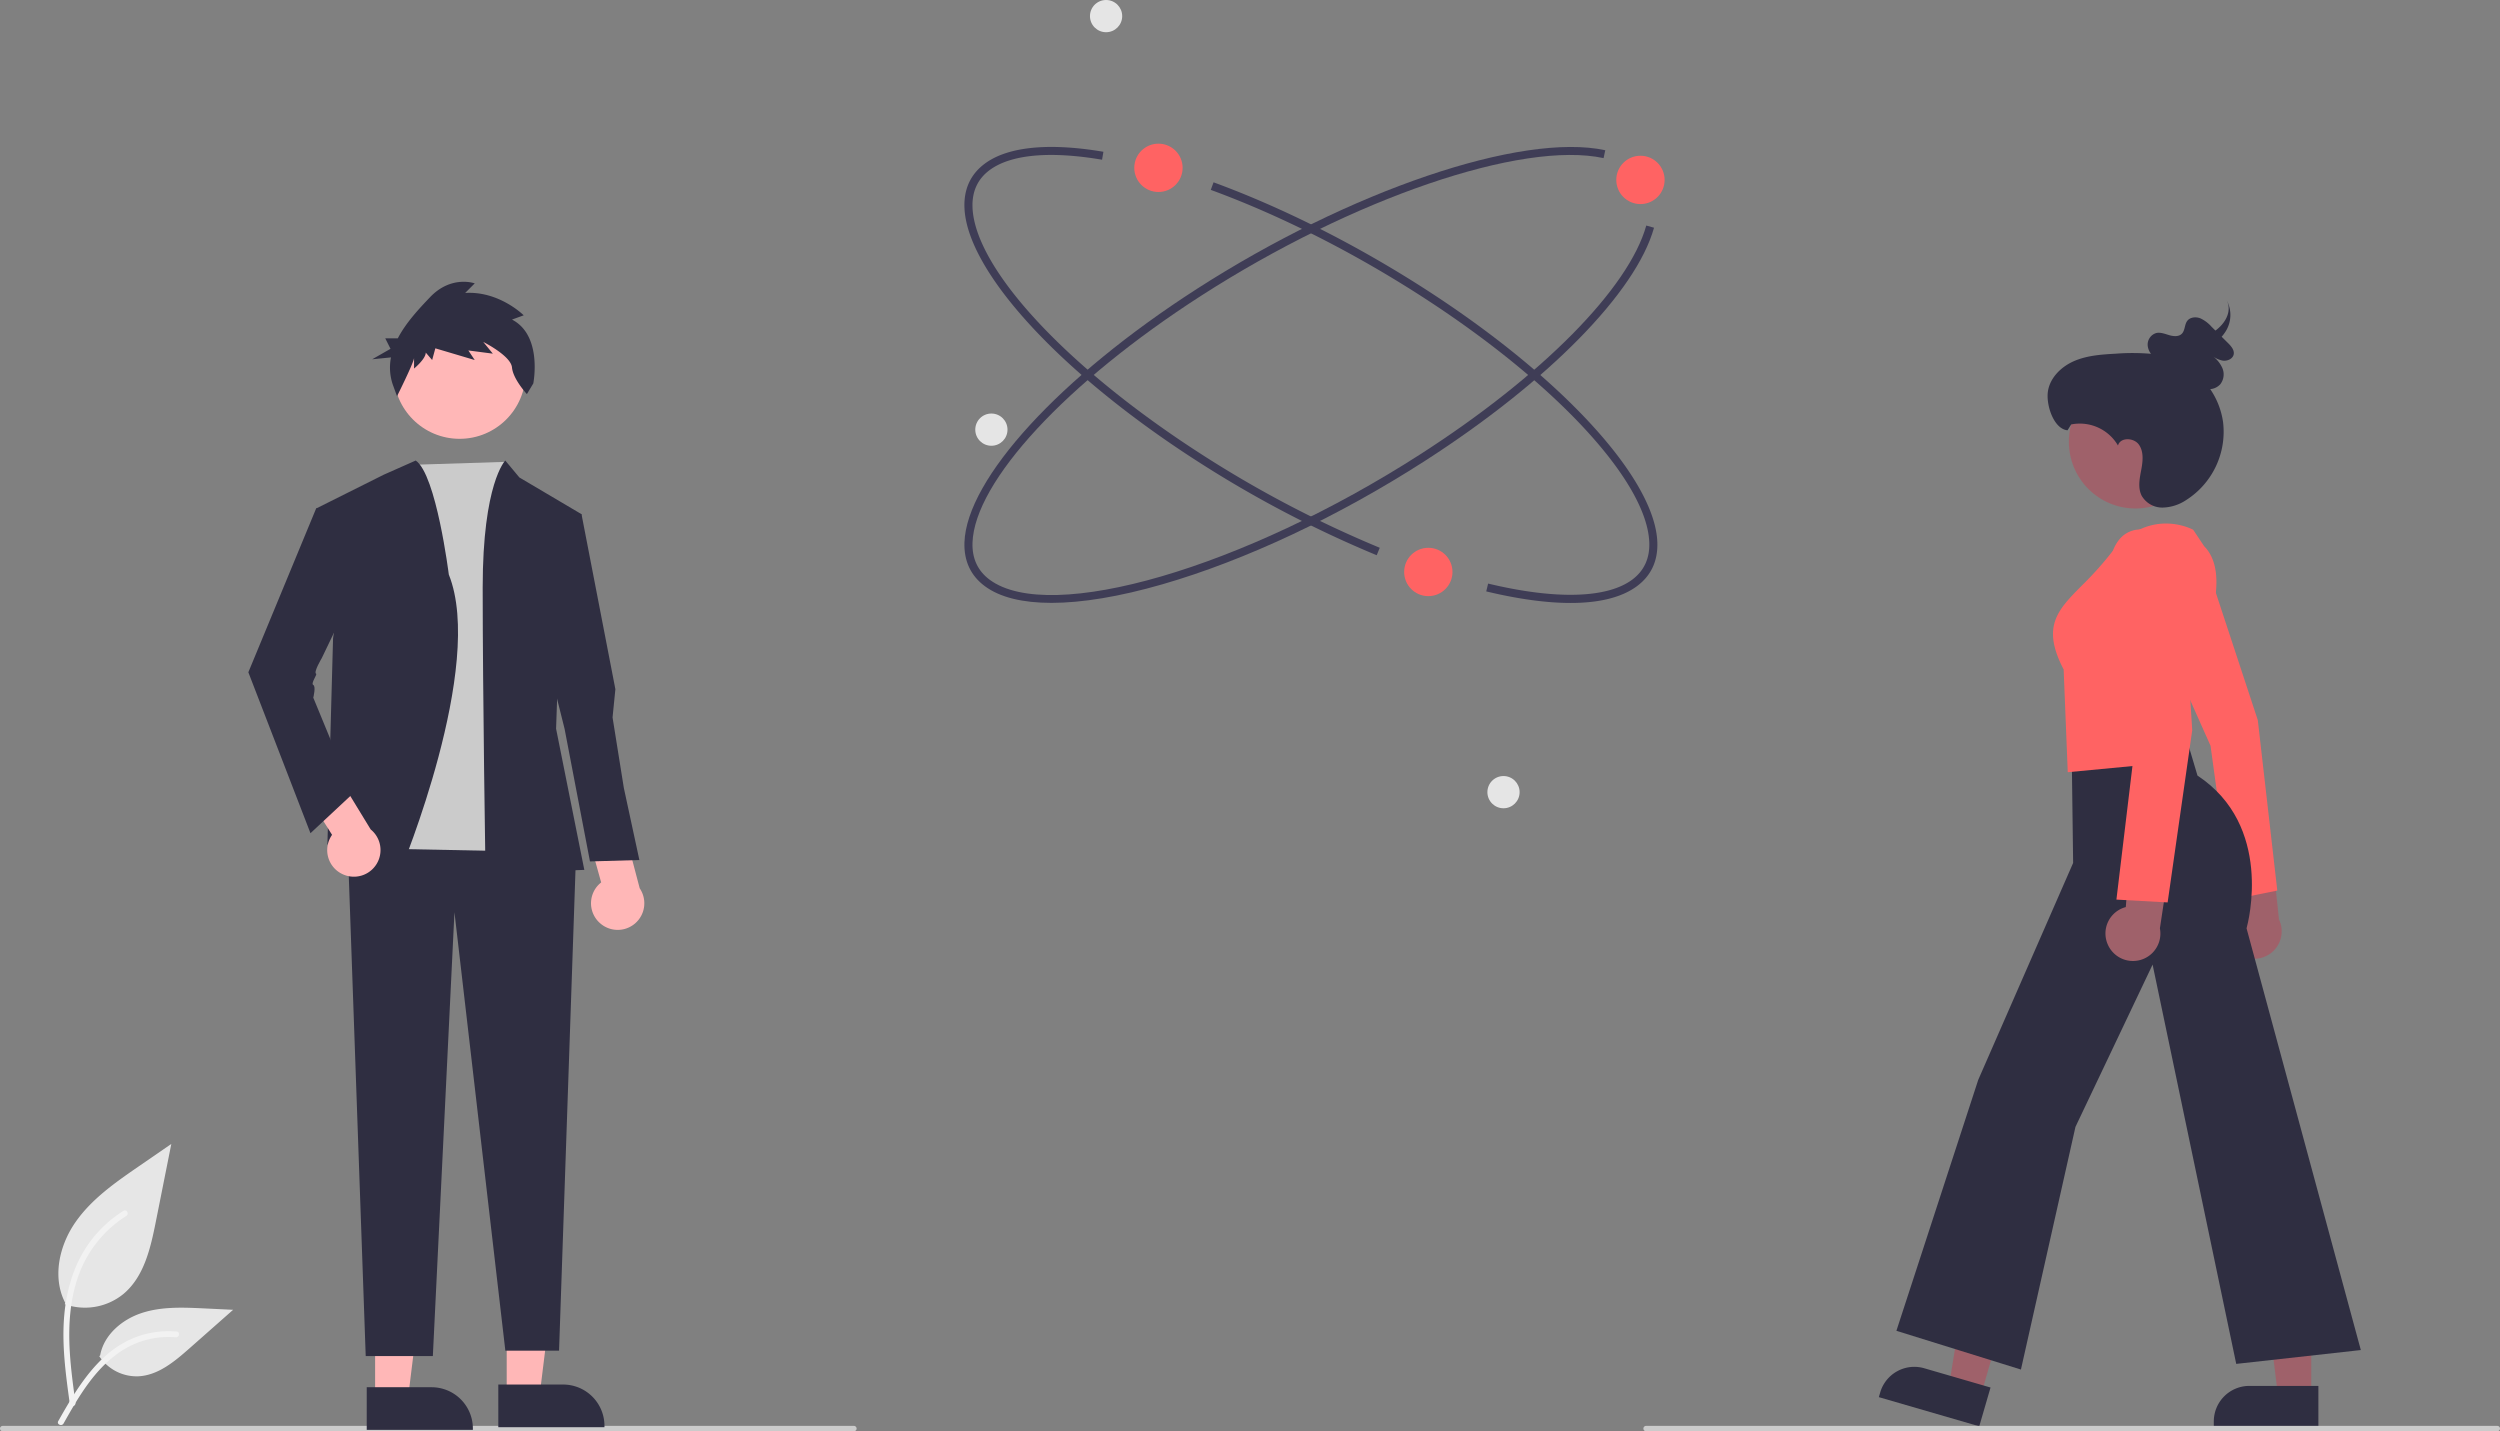 <svg xmlns="http://www.w3.org/2000/svg" data-name="Layer 1" width="931" height="533"><rect width="100%" height="100%" fill="#808080" stroke="none"/><path data-name="Path 438" d="M24.13 485.696a22.651 22.651 0 0 0 21.872-3.852c7.661-6.431 10.064-17.021 12.017-26.83L63.8 426l-12.102 8.333c-8.704 5.993-17.603 12.178-23.63 20.858s-8.654 20.53-3.814 29.923" fill="#e6e6e6"/><path data-name="Path 439" d="M25.998 522.843c-1.523-11.098-3.09-22.339-2.02-33.556.95-9.961 3.99-19.69 10.177-27.669a46.029 46.029 0 0 1 11.809-10.702c1.18-.745 2.268 1.126 1.092 1.868a43.759 43.759 0 0 0-17.31 20.884c-3.768 9.585-4.373 20.033-3.724 30.215.392 6.157 1.226 12.274 2.063 18.383a1.12 1.12 0 0 1-.755 1.331 1.088 1.088 0 0 1-1.331-.756z" fill="#f2f2f2"/><path data-name="Path 442" d="M36.962 505.035a16.674 16.674 0 0 0 14.529 7.501c7.356-.349 13.487-5.481 19.005-10.355l16.325-14.414-10.804-.517c-7.77-.372-15.74-.721-23.14 1.678s-14.226 8.162-15.58 15.823" fill="#e6e6e6"/><path data-name="Path 443" d="M21.692 529.222c7.334-12.976 15.84-27.397 31.039-32.006a34.635 34.635 0 0 1 13.054-1.348c1.386.12 1.04 2.256-.343 2.137a32.177 32.177 0 0 0-20.834 5.512c-5.874 3.998-10.448 9.557-14.32 15.452-2.37 3.611-4.495 7.375-6.619 11.134-.678 1.202-2.663.334-1.977-.881z" fill="#f2f2f2"/><circle cx="369.193" cy="160" r="6" fill="#e5e5e5"/><path d="M512.687 206.77a421.9 421.9 0 0 1-67.003-35.15c-50.997-32.804-85.768-70.745-86.524-94.413-.222-6.917 2.348-12.403 7.637-16.304 8.556-6.311 23.809-7.825 44.112-4.382l-.502 2.958c-19.48-3.305-33.945-1.978-41.83 3.838-4.447 3.28-6.607 7.921-6.42 13.794.727 22.726 34.946 59.692 85.15 91.985a418.783 418.783 0 0 0 66.517 34.898zM584.89 224.544c-8.898 0-19.434-1.432-31.415-4.304l.7-2.917c25.155 6.03 44.191 5.528 53.602-1.414 4.447-3.28 6.607-7.922 6.42-13.794-.727-22.726-34.945-59.692-85.149-91.984-25.445-16.367-52.47-29.998-78.152-39.419l1.033-2.816c25.887 9.495 53.115 23.227 78.742 39.711 50.996 32.803 85.768 70.744 86.524 94.412.221 6.918-2.348 12.403-7.637 16.304-5.618 4.143-13.955 6.221-24.669 6.221z" fill="#3f3d56"/><path d="M391.552 224.512c-10.744 0-19.158-2.06-24.755-6.189-5.289-3.9-7.859-9.387-7.637-16.304.756-23.668 35.527-61.609 86.523-94.412 56.996-36.66 120.97-58.388 152.119-51.658l-.633 2.932c-30.445-6.58-93.472 14.977-149.862 51.25-50.204 32.292-84.423 69.258-85.15 91.984-.187 5.872 1.973 10.513 6.42 13.794 22.526 16.612 94.512-4.387 160.471-46.813 45.31-29.144 77.504-61.753 84.021-85.1l2.89.807c-6.706 24.025-39.387 57.29-85.288 86.816-32.303 20.778-67.037 37.107-97.803 45.978-15.981 4.608-29.951 6.915-41.316 6.915z" fill="#3f3d56"/><circle cx="431.405" cy="62.5" r="9" fill="#ff6363"/><circle cx="531.905" cy="213" r="9" fill="#ff6363"/><circle cx="559.905" cy="295" r="6" fill="#e5e5e5"/><circle cx="411.905" cy="6" r="6" fill="#e5e5e5"/><circle cx="610.905" cy="67" r="9" fill="#ff6363"/><path d="M318 533H1a1 1 0 0 1 0-2h317a1 1 0 0 1 0 2z" fill="#cbcbcb"/><path fill="#ffb7b7" d="m188.696 519.608 12.26-.001 5.832-47.288-18.094.001.002 47.288z"/><path d="m185.569 515.605 24.144-.001A15.387 15.387 0 0 1 225.1 530.99v.5l-39.53.002z" fill="#2f2e41"/><path fill="#ffb7b7" d="m139.696 520.608 12.26-.001 5.832-47.288-18.094.001.002 47.288z"/><path d="m136.569 516.605 24.144-.001A15.387 15.387 0 0 1 176.1 531.99v.5l-39.53.002zM214.426 320.795 208.193 503h-20l-18.955-163.28L161.193 505h-25l-6.907-195.77 76.75-1.051z" fill="#2f2e41"/><path fill="#cbcbcb" d="M152.941 173.116 188.193 172l7.855 145.115-55.723-1.116 12.616-142.883z"/><path d="m180.803 325 36.798-1.05-10.514-52.57 1.052-30.49 8.41-49.414-23.13-13.668-5.256-6.308s-8.411 8.411-8.411 47.312S180.802 325 180.802 325zM149.262 323.95s31.54-75.948 17.873-109.994c0 0-4.652-37.2-12.314-42.456l-11.868 5.257-25.233 12.616 9.463 26.285-3.154 22.079-2.103 76.75z" fill="#2f2e41"/><path d="M127.52 325.516a9.859 9.859 0 0 1-3.857-14.617l-12.003-19.065 9.807-10.12 16.572 27.162a9.912 9.912 0 0 1-10.519 16.64zM223.384 343.73a9.859 9.859 0 0 1 .488-15.11l-6.044-21.703 12.293-6.89 8.104 30.77a9.912 9.912 0 0 1-14.841 12.932z" fill="#ffb7b7"/><path d="m129.286 187.27-11.566 2.103-25.233 60.98 23.13 59.928 15.771-14.719-14.719-35.747s1.051-4.205 0-4.73 1.545-3.91 1.051-4.173c-1.05-.559 2.103-5.816 2.103-5.816l12.617-26.284zM204.984 191.476h11.566l12.616 65.185-1.051 10.514 4.205 26.284 5.783 26.81-18.399.526-9.463-49.415-8.411-33.643 3.154-46.261z" fill="#2f2e41"/><circle cx="171.158" cy="138.854" r="24.561" fill="#ffb7b7"/><path d="m190.667 119.01 4.361-1.586s-9.118-9.119-21.805-8.326l3.568-3.568s-8.722-3.172-16.651 5.154c-4.168 4.376-8.991 9.52-11.998 15.316h-4.67l1.95 3.899-6.823 3.898 7.002-.7a19.672 19.672 0 0 0 .663 10.096l1.586 4.361s6.343-12.686 6.343-14.272v3.965s4.361-3.569 4.361-5.947l2.379 2.775 1.19-4.361 14.668 4.36-2.379-3.567 9.119 1.19-3.568-4.362s10.308 5.154 10.704 9.515c.397 4.361 5.55 9.912 5.55 9.912l2.38-3.965s3.567-17.84-7.93-23.788z" fill="#2f2e41"/><path fill="#9f616a" d="m751.068 473.471-17.562-5.102-7.669 47.543 11.899 3.458 13.332-45.899z"/><path d="m699.678 520.296.506-1.74a13.234 13.234 0 0 1 16.4-9.018l24.69 7.172-4.198 14.45-37.398-10.864z" fill="#2f2e41"/><path fill="#9f616a" d="m860.711 471.858-18.289-.001 5.895 47.795 12.391.001.003-47.795z"/><path d="M824.42 531.158v-1.813a13.234 13.234 0 0 1 13.234-13.233h25.71v15.047l-38.945-.001z" fill="#2f2e41"/><path d="M843.894 356.04a10.219 10.219 0 0 0 4.8-13.632l-3.464-32.619-17.26-7.376 6.435 35.54a10.219 10.219 0 0 0 9.49 18.087z" fill="#9f616a"/><path d="m840.806 268.181-20.249-61.47c-.422-.705-5.462-8.638-16.437-5.263a9.178 9.178 0 0 0-5.67 4.623c-3.212 6.159-.216 15.673-.202 15.724l24.929 55.863.026.058 7.868 57.37 16.993-3.45z" fill="#ff6363"/><path d="m706.22 495.587 30.477-93.455 35.337-80.771-.509-39.174 41.934-9.779 4.883 16.418c28.243 18.635 18.939 54.483 18.275 56.885l42.554 157.045-46.4 5.156-31.145-148.693-28.723 60.419-20.31 90.377z" fill="#2f2e41"/><path d="M768.502 249.302c-8.337-15.982-2.31-22.067 6.806-31.272a125.466 125.466 0 0 0 10.466-11.57c14.22-18.283 30.725-9.303 30.89-9.21l.093.052 4.078 6.116c13.438 13.525-6.94 50.687-8.488 53.455l1.022 26.573-43.336 4.127z" fill="#ff6363"/><circle cx="795.269" cy="164.538" r="24.825" fill="#9f616a"/><path d="M785.013 351.892a10.219 10.219 0 0 0 19.333-6.176l4.901-32.435-14.83-11.503-2.768 36.013a10.164 10.164 0 0 0-6.636 14.101z" fill="#9f616a"/><path d="m788.154 335.008 7-58.31-9.978-60.338c-.024-.423-.52-10.43 4.396-15.853a10.037 10.037 0 0 1 7.277-3.331c12.468-.546 15.45 9.841 15.478 9.946l4.06 64.821-9.16 64.125z" fill="#ff6363"/><path d="m769.953 160.24 1.351-2.175a16.457 16.457 0 0 1 17.432 7.843c.853-3.142 5.92-2.98 7.795-.32 1.875 2.661 1.46 6.256.852 9.454-.608 3.197-1.297 6.672.18 9.573a8.87 8.87 0 0 0 7.755 4.41 16.499 16.499 0 0 0 8.807-2.802 30.152 30.152 0 0 0 13.742-29.057 29.012 29.012 0 0 0-4.776-12.257 5.666 5.666 0 0 0 3.755-1.825 6.008 6.008 0 0 0 .658-6.24 11.305 11.305 0 0 0-3.683-4.37 9.17 9.17 0 0 0 3.898 1.82c1.751.253 3.796-.657 4.114-2.345.302-1.609-.986-3.072-2.176-4.251l-2.316-2.294a14.632 14.632 0 0 0 1.114-1.43 11.503 11.503 0 0 0 .576-12.474c2.21 3.773.271 8.262-3.62 11.32-.126.099-.266.185-.395.28l-1.477-1.462a12.653 12.653 0 0 0-4.154-3.106c-1.634-.627-3.72-.444-4.787.886-1.142 1.423-.822 3.687-2.158 4.938-1.168 1.096-3.07.912-4.644.45-1.572-.462-3.198-1.138-4.788-.792a4.497 4.497 0 0 0-3.143 5.15 6.13 6.13 0 0 0 1.162 2.596 81.002 81.002 0 0 0-13.21-.041c-5.177.288-10.465.647-15.24 2.667-4.773 2.02-9.017 6.039-9.898 11.147-.88 5.11 2.11 14.258 7.274 14.707z" fill="#2f2e41"/><path d="M930 533H613a1 1 0 0 1 0-2h317a1 1 0 0 1 0 2z" fill="#cbcbcb"/></svg>